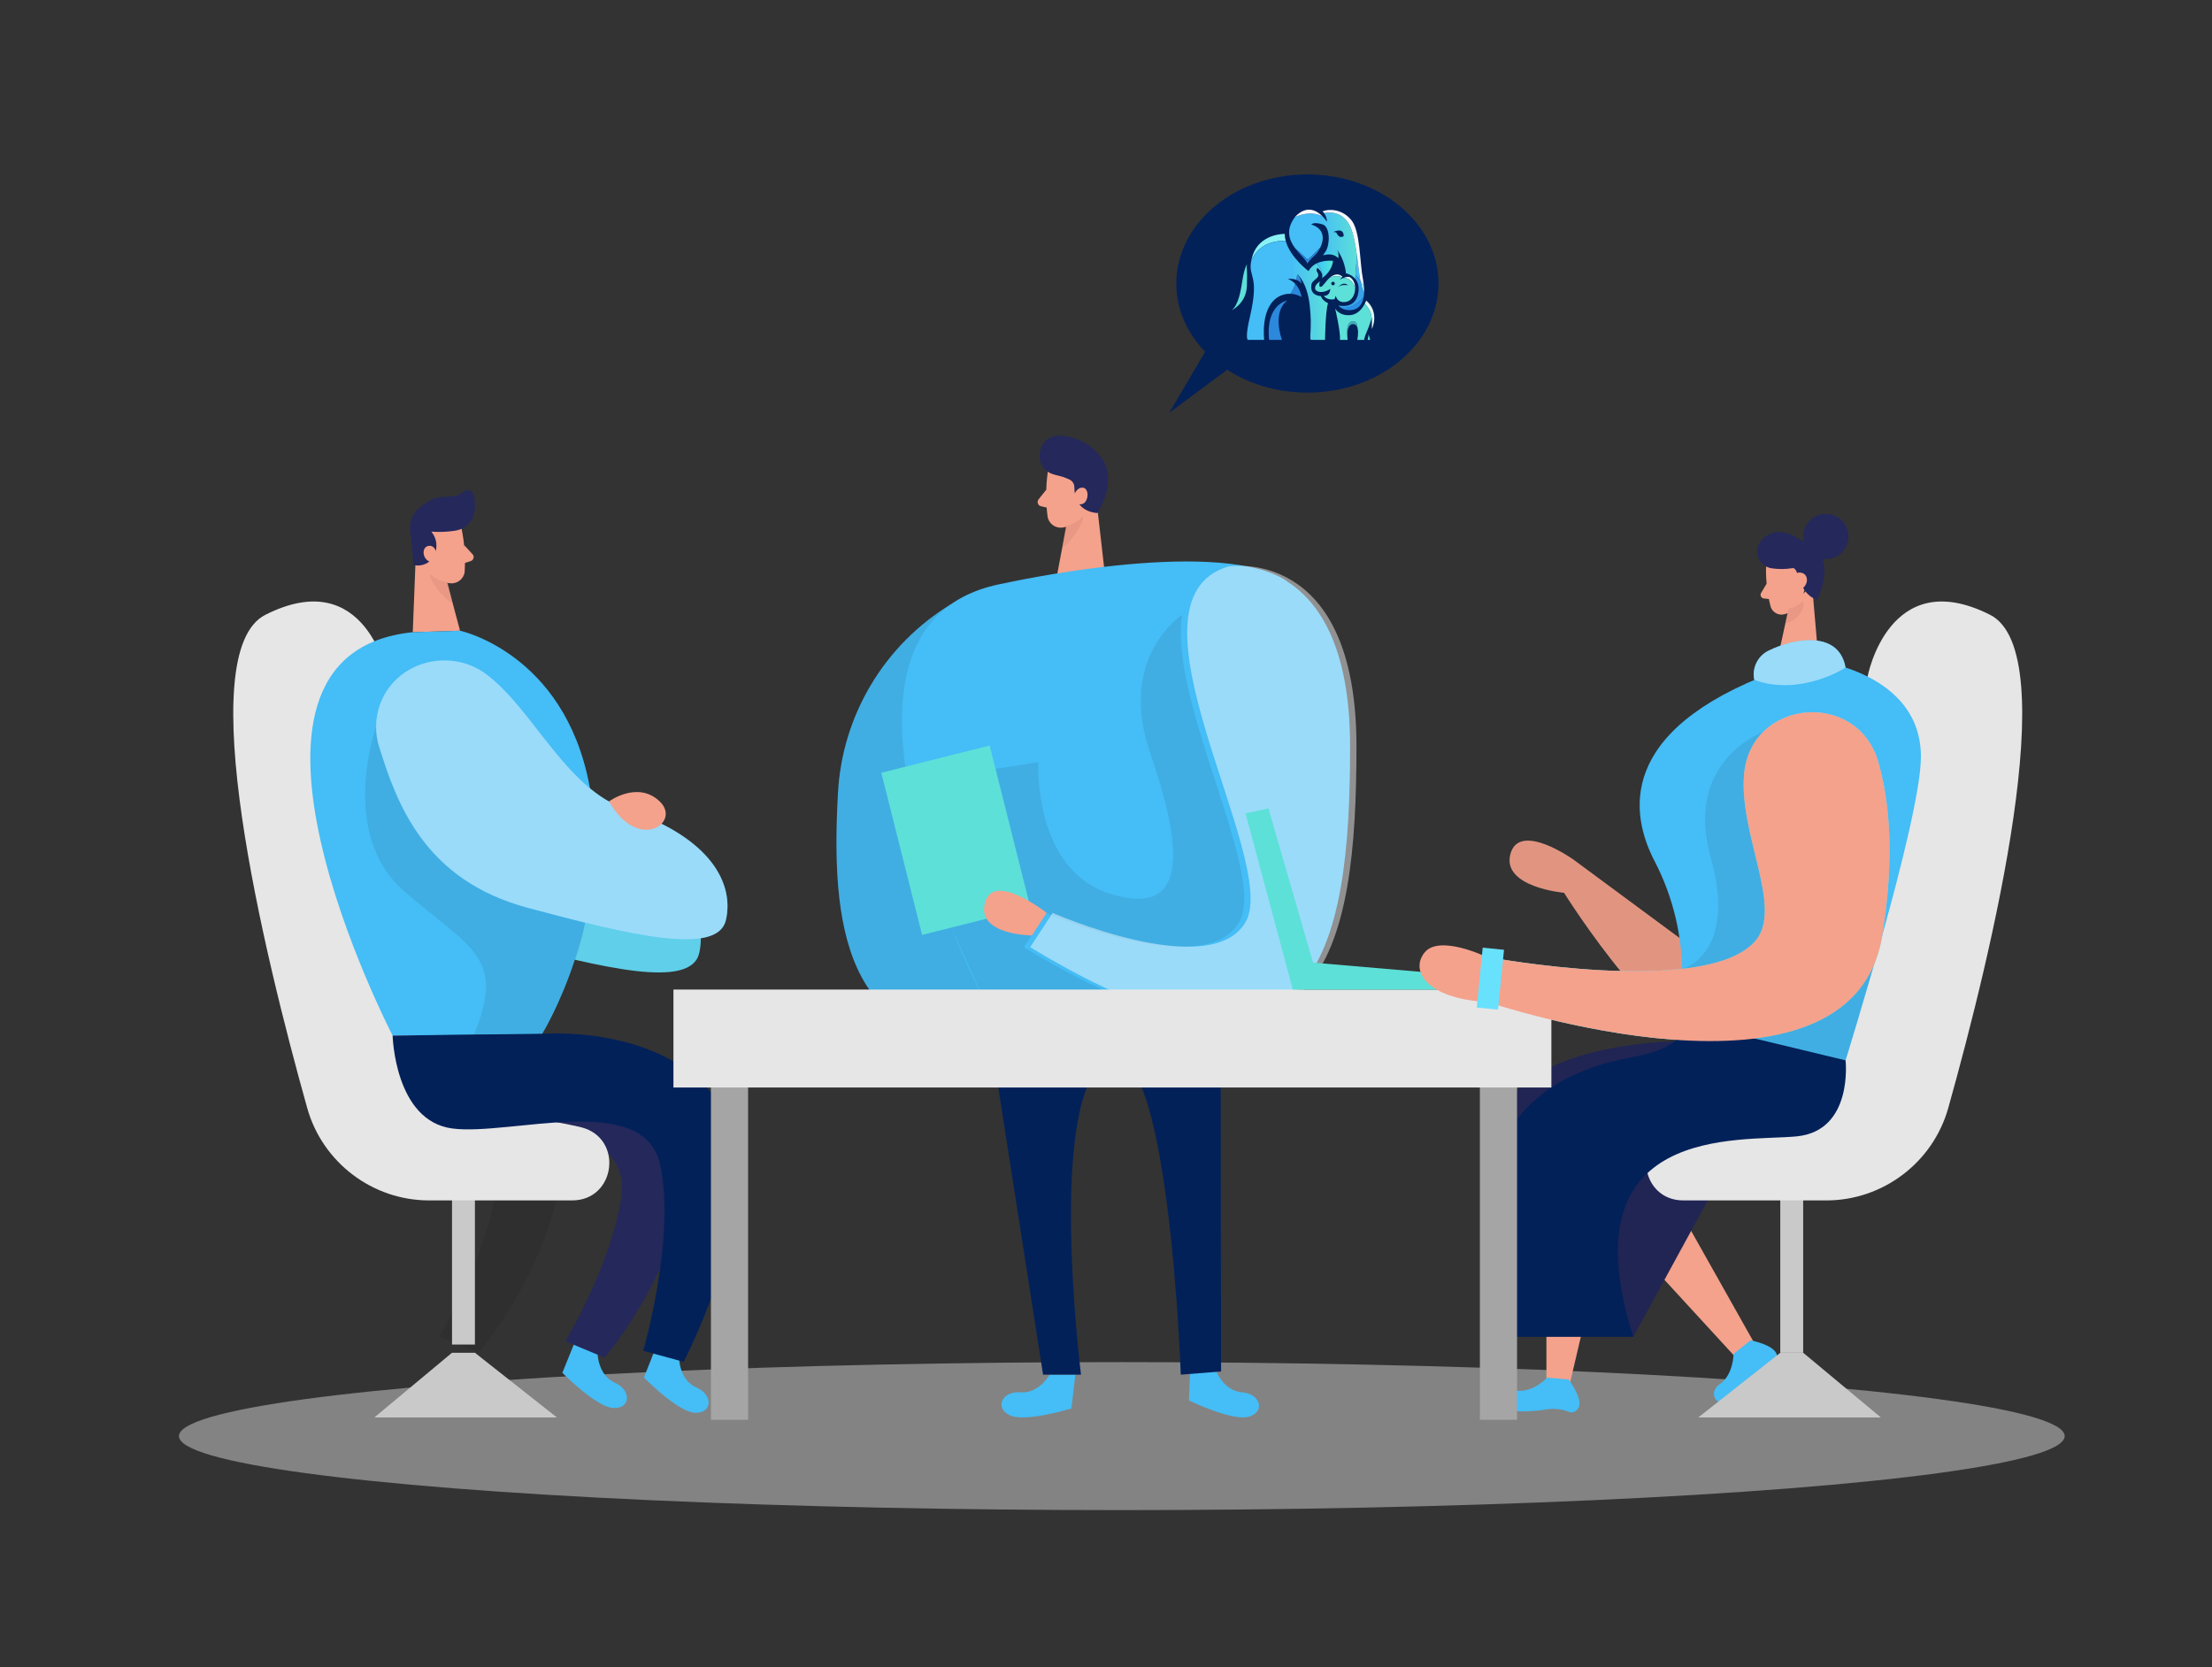 <?xml version="1.0" encoding="UTF-8" standalone="no"?>
<!DOCTYPE svg PUBLIC "-//W3C//DTD SVG 1.1//EN" "http://www.w3.org/Graphics/SVG/1.1/DTD/svg11.dtd">
<svg width="100%" height="100%" viewBox="0 0 406 306" version="1.1" xmlns="http://www.w3.org/2000/svg" xmlns:xlink="http://www.w3.org/1999/xlink" xml:space="preserve" xmlns:serif="http://www.serif.com/" style="fill-rule:evenodd;clip-rule:evenodd;stroke-linejoin:round;stroke-miterlimit:2;">
    <rect x="0" y="0" width="406" height="306" fill="#333333" stroke="none"/>
    <ellipse cx="205.903" cy="263.584" rx="173.058" ry="13.581" style="fill:rgb(230,230,230);fill-opacity:0.45;"/>
    <path d="M109.681,248.41C109.681,248.41 109.742,252.409 112.858,253.79C115.974,255.17 115.74,258.601 112.574,258.428C109.407,258.256 103.215,251.963 103.215,251.963L105.56,246.177L109.681,248.41Z" style="fill:rgb(69,189,246);fill-rule:nonzero;"/>
    <path d="M97.44,206.409C97.44,206.409 116.065,207.231 114.035,219.868C112.005,232.505 103.784,246.177 103.784,246.177L110.95,249.171C110.95,249.171 125.16,232.85 126.55,212.712C127.941,192.575 99.389,197.071 97.44,206.409Z" style="fill:rgb(36,40,91);fill-rule:nonzero;"/>
    <g transform="matrix(1,0,0,1,-23.123,-0.883)">
        <path d="M97.44,206.409C97.44,206.409 116.065,207.231 114.035,219.868C112.005,232.505 103.784,246.177 103.784,246.177L110.95,249.171C110.95,249.171 125.16,232.85 126.55,212.712C127.941,192.575 99.389,197.071 97.44,206.409Z" style="fill-opacity:0.08;fill-rule:nonzero;"/>
    </g>
    <path d="M84.56,129.98C77.8,124.753 67.629,127.432 64.798,135.501C63.928,138.012 63.903,140.74 64.727,143.266C67.944,153.589 73.019,167.626 91.959,172.701C110.899,177.776 126.814,181.572 128.337,174.924C129.859,168.276 125.627,159.821 110.067,154.624C98.993,150.869 93.157,136.618 84.56,129.98Z" style="fill:rgb(104,225,253);fill-rule:nonzero;"/>
    <path d="M84.56,129.98C77.8,124.753 67.629,127.432 64.798,135.501C63.928,138.012 63.903,140.74 64.727,143.266C67.944,153.589 73.019,167.626 91.959,172.701C110.899,177.776 126.814,181.572 128.337,174.924C129.859,168.276 125.627,159.821 110.067,154.624C98.993,150.869 93.157,136.618 84.56,129.98Z" style="fill-opacity:0.08;fill-rule:nonzero;"/>
    <path d="M124.652,249.283C124.652,249.283 124.652,253.282 127.829,254.662C131.006,256.043 130.712,259.474 127.535,259.301C124.358,259.128 118.187,252.835 118.187,252.835L120.48,247.04L124.652,249.283Z" style="fill:rgb(69,189,246);fill-rule:nonzero;"/>
    <path d="M320.486,181.187L288.798,157.771C288.798,157.771 278.841,150.666 277.227,156.756C275.613,162.846 287.072,163.861 287.072,163.861C287.072,163.861 306.459,194.869 316.183,191.174C325.906,187.48 320.486,181.187 320.486,181.187Z" style="fill:rgb(244,162,140);fill-rule:nonzero;"/>
    <path d="M320.486,181.187L288.798,157.771C288.798,157.771 278.841,150.666 277.227,156.756C275.613,162.846 287.072,163.861 287.072,163.861C287.072,163.861 306.459,194.869 316.183,191.174C325.906,187.48 320.486,181.187 320.486,181.187Z" style="fill-opacity:0.08;fill-rule:nonzero;"/>
    <path d="M290.463,218.528L318.7,249.273L322.597,247.588L301.293,209.739L290.463,218.528Z" style="fill:rgb(244,162,140);fill-rule:nonzero;"/>
    <path d="M318.182,248.491C318.182,248.491 318.182,252.318 315.645,254.053C313.107,255.789 315.421,259.453 319.015,256.083C320.123,255.056 321.142,253.935 322.059,252.734C322.946,251.655 324.101,250.828 325.409,250.339C325.906,250.111 326.211,249.595 326.17,249.049C326.282,246.918 321.298,246.004 321.298,246.004L318.182,248.491Z" style="fill:rgb(69,189,246);fill-rule:nonzero;"/>
    <path d="M308.753,191.103C308.753,191.103 269.32,190.809 275.035,214.154C278.179,227.739 287.278,239.211 299.79,245.365L314,219.31L306.185,196.645L308.753,191.103Z" style="fill:rgb(36,40,91);fill-rule:nonzero;"/>
    <path d="M308.753,191.103C308.753,191.103 269.32,190.809 275.035,214.154C278.179,227.739 287.278,239.211 299.79,245.365L314,219.31L306.185,196.645L308.753,191.103Z" style="fill-opacity:0.08;fill-rule:nonzero;"/>
    <rect x="326.759" y="212.043" width="4.202" height="36.246" style="fill:rgb(201,201,201);"/>
    <path d="M342.786,124.184C342.786,124.184 346.653,103.458 365.258,112.836C378.971,119.749 365.573,174.873 357.585,203.385C354.772,213.379 345.586,220.332 335.204,220.325L308.966,220.325C300.937,220.325 299.506,208.886 307.281,206.907L307.738,206.795C312.265,205.78 317.573,204.927 322.405,204.288C330.802,203.206 337.346,196.318 337.995,187.875L342.786,124.184Z" style="fill:rgb(230,230,230);fill-rule:nonzero;"/>
    <path d="M324.14,104.503C324.121,106.825 324.411,109.14 325.003,111.385C325.292,112.234 326.095,112.808 326.992,112.808C327.223,112.808 327.453,112.769 327.672,112.694C329.423,112.207 330.732,110.734 331.012,108.939L331.976,105.214C332.212,103.646 331.428,102.09 330.027,101.347C327.551,99.844 324.039,101.966 324.14,104.503Z" style="fill:rgb(244,162,140);fill-rule:nonzero;"/>
    <path d="M332.595,107.416L333.773,121.038L326.221,121.159L328.342,111.446L332.595,107.416Z" style="fill:rgb(244,162,140);fill-rule:nonzero;"/>
    <path d="M324.252,107.132L323.237,108.827C323.173,108.932 323.139,109.053 323.139,109.176C323.139,109.516 323.397,109.805 323.734,109.842L325.348,110.015L324.252,107.132Z" style="fill:rgb(244,162,140);fill-rule:nonzero;"/>
    <path d="M328.281,111.72C329.188,111.546 330.03,111.129 330.717,110.512C331.404,109.895 331.255,113.456 327.672,114.501L328.281,111.72Z" style="fill:rgb(206,129,114);fill-opacity:0.31;fill-rule:nonzero;"/>
    <path d="M283.835,212.043L283.835,253.779L287.854,255.17L297.76,212.885L283.835,212.043Z" style="fill:rgb(244,162,140);fill-rule:nonzero;"/>
    <path d="M283.987,252.856C283.987,252.856 281.358,255.647 278.354,255.241C275.349,254.835 274.527,259.068 279.429,259.047C280.953,259.046 282.474,258.917 283.977,258.662C285.35,258.469 286.75,258.641 288.037,259.159C288.558,259.328 289.132,259.158 289.478,258.733C290.99,257.23 287.925,253.201 287.925,253.201L283.987,252.856Z" style="fill:rgb(69,189,246);fill-rule:nonzero;"/>
    <path d="M332.311,107.457C332.311,107.457 332.209,105.853 333.427,105.884C334.646,105.914 334.788,108.228 333.164,108.573L332.311,107.457Z" style="fill:rgb(244,162,140);fill-rule:nonzero;"/>
    <path d="M324.993,104.28C326.321,104.496 327.674,104.496 329.002,104.28C330.33,104.064 329.855,108.908 333.529,110.076C333.529,110.076 337.01,103.153 332.737,100.474C329.164,98.231 326.495,96.241 323.552,98.911C322.9,99.503 322.528,100.344 322.528,101.224C322.528,102.691 323.559,103.97 324.993,104.28Z" style="fill:rgb(36,40,91);fill-rule:nonzero;"/>
    <circle cx="335.123" cy="98.464" r="4.151" style="fill:rgb(36,40,91);"/>
    <path d="M328.931,106.675C328.931,106.675 329.114,104.818 330.596,105.112C332.078,105.407 332.057,107.569 330.19,108.421L328.931,106.675Z" style="fill:rgb(244,162,140);fill-rule:nonzero;"/>
    <path d="M325.693,123.321L333.072,121.2C333.072,121.2 352.773,123.321 352.57,139.125C352.418,150.838 338.746,194.615 338.746,194.615L308.753,194.615L308.753,179.197C308.819,171.9 307.109,164.695 303.769,158.207C299.131,149.417 296.705,134.121 325.693,123.321Z" style="fill:rgb(69,189,246);fill-rule:nonzero;"/>
    <path d="M320.111,142.109C321.319,128.224 340.969,126.498 344.765,139.907C346.795,147.012 347.81,157.263 345.476,171.686C339.883,206.46 272.893,183.866 272.893,183.866L272.893,175.624C272.893,175.624 312.478,183.074 321.988,172.924C327.581,166.977 319.136,153.345 320.111,142.109Z" style="fill:rgb(104,225,253);fill-rule:nonzero;"/>
    <path d="M308.753,187.409L338.746,194.615C338.746,194.615 340.198,207.556 329.763,208.571C319.329,209.586 287.357,206.034 299.79,245.365L275.065,245.365C275.065,245.365 260.033,203.1 296.776,194.615C301.232,193.6 308.702,192.747 308.773,188.17L308.753,187.409Z" style="fill:rgb(3,33,89);fill-rule:nonzero;"/>
    <path d="M174.58,110.888C162.331,118.293 154.535,131.326 153.803,145.621C152.524,168.661 154.615,193.377 183.817,190.606C213.018,187.835 174.58,110.888 174.58,110.888Z" style="fill:rgb(69,189,246);fill-rule:nonzero;"/>
    <path d="M174.58,110.888C162.331,118.293 154.535,131.326 153.803,145.621C152.524,168.661 154.615,193.377 183.817,190.606C213.018,187.835 174.58,110.888 174.58,110.888Z" style="fill-opacity:0.08;fill-rule:nonzero;"/>
    <path d="M192.292,86.792C191.929,89.486 191.929,92.217 192.292,94.912C192.529,96.039 193.533,96.853 194.685,96.853C194.856,96.853 195.027,96.835 195.195,96.799C197.288,96.486 199.012,94.969 199.59,92.932L201.234,88.74C201.741,86.963 201.067,85.048 199.559,83.98C196.91,81.869 192.535,83.838 192.292,86.792Z" style="fill:rgb(244,162,140);fill-rule:nonzero;"/>
    <path d="M200.98,89.471L202.787,105.315L193.987,105.691L196.2,94.008L200.98,89.471Z" style="fill:rgb(244,162,140);fill-rule:nonzero;"/>
    <path d="M192.048,89.857L190.617,91.664C190.507,91.802 190.447,91.974 190.447,92.15C190.447,92.513 190.7,92.831 191.053,92.912L192.891,93.338L192.048,89.857Z" style="fill:rgb(244,162,140);fill-rule:nonzero;"/>
    <path d="M195.611,96.546C196.716,96.321 197.73,95.773 198.524,94.972C199.318,94.172 198.27,97.886 194.951,100.616L195.611,96.546Z" style="fill:rgb(206,129,114);fill-opacity:0.31;fill-rule:nonzero;"/>
    <path d="M184.212,107.081C184.212,107.081 221.96,98.626 235.48,106.209C249,113.791 222.468,185.226 222.468,185.226L180.782,183.907C180.782,183.907 144.313,114.339 184.212,107.081Z" style="fill:rgb(69,189,246);fill-rule:nonzero;"/>
    <path d="M192.647,252.308C192.647,252.308 190.698,255.809 187.298,255.545C183.898,255.282 182.487,258.418 185.359,259.768C188.232,261.118 196.656,258.499 196.656,258.499L197.377,252.308L192.647,252.308Z" style="fill:rgb(69,189,246);fill-rule:nonzero;"/>
    <path d="M223.178,251.536C223.178,251.536 224.559,255.292 227.969,255.545C231.379,255.799 232.283,259.128 229.238,260.022C226.193,260.915 218.225,257.038 218.225,257.038L218.458,250.816L223.178,251.536Z" style="fill:rgb(69,189,246);fill-rule:nonzero;"/>
    <path d="M216.987,112.836C216.987,112.836 205.03,120.52 211.12,138.201C217.21,155.883 218.174,168.509 203.853,164.084C189.531,159.658 190.576,139.896 190.576,139.896L175.971,142.16L174.58,170.194L180.782,183.907L216.987,181.633L231.745,177.868L237.246,159.374L227.228,128.041L216.987,112.836Z" style="fill-opacity:0.08;fill-rule:nonzero;"/>
    <path d="M180.782,183.907L191.449,252.308L198.412,252.308C198.412,252.308 191.957,200.867 203.233,194.656C214.51,188.444 216.723,252.308 216.723,252.308L224.122,251.719L224.031,181.197L180.782,183.907Z" style="fill:rgb(3,33,89);fill-rule:nonzero;"/>
    <path d="M224.315,103.965C224.315,103.965 247.802,100.007 247.802,136.963C247.802,173.919 242.159,206.805 187.917,173.848L192.038,167.555C192.038,167.555 221.27,180.405 227.512,169.118C233.754,157.831 203.122,110.228 224.315,103.965Z" style="fill:rgb(69,189,246);fill-rule:nonzero;"/>
    <g transform="matrix(1,0,0,1,1.169,0)">
        <path d="M224.315,103.965C224.315,103.965 247.802,100.007 247.802,136.963C247.802,173.919 242.159,206.805 187.917,173.848L192.038,167.555C192.038,167.555 221.27,180.405 227.512,169.118C233.754,157.831 203.122,110.228 224.315,103.965Z" style="fill:white;fill-opacity:0.46;fill-rule:nonzero;"/>
    </g>
    <g transform="matrix(0.97,-0.244,0.244,0.97,-32.145,47.38)">
        <rect x="164.968" y="138.871" width="20.503" height="30.683" style="fill:rgb(93,224,216);"/>
    </g>
    <path d="M192.109,167.555C192.109,167.555 182.324,159.801 180.782,165.728C179.239,171.656 189.399,171.686 189.399,171.686L192.109,167.555Z" style="fill:rgb(244,162,140);fill-rule:nonzero;"/>
    <ellipse cx="239.966" cy="52.038" rx="24.066" ry="20.026" style="fill:rgb(3,33,89);"/>
    <path d="M223.178,61.183L214.612,75.759L228.72,65.294L223.178,61.183Z" style="fill:rgb(3,33,89);fill-rule:nonzero;"/>
    <path d="M193.236,87.025C193.595,87.145 193.961,87.243 194.332,87.319C194.859,87.433 195.373,87.603 195.865,87.827L196.26,87.999C196.832,88.248 197.201,88.817 197.194,89.441C197.194,90.994 197.681,93.846 201.437,94.171C201.437,94.171 205.253,88.446 202.198,84.021C200.38,81.576 197.549,80.082 194.504,79.961C190.414,79.819 189.348,85.716 193.236,87.025Z" style="fill:rgb(36,40,91);fill-rule:nonzero;"/>
    <g transform="matrix(-1,7.65714e-16,-7.65714e-16,-1,170.124,458.821)">
        <rect x="82.956" y="212.043" width="4.202" height="36.246" style="fill:rgb(201,201,201);"/>
    </g>
    <path d="M71.141,124.184C71.141,124.184 67.274,103.458 48.72,112.836C35.007,119.749 48.405,174.873 56.393,203.385C59.206,213.379 68.392,220.332 78.774,220.325L105.012,220.325C113.041,220.325 114.472,208.886 106.697,206.907L106.24,206.795C101.713,205.78 96.405,204.927 91.573,204.288C83.187,203.193 76.66,196.308 76.013,187.875L71.141,124.184Z" style="fill:rgb(230,230,230);fill-rule:nonzero;"/>
    <path d="M87.168,248.288L102.211,260.154L68.715,260.154L82.956,248.288L87.168,248.288Z" style="fill:rgb(201,201,201);fill-rule:nonzero;"/>
    <path d="M84.722,97.053C85.26,99.669 85.448,102.345 85.28,105.011C85.088,106.312 83.862,107.227 82.56,107.041C80.477,106.879 78.671,105.511 77.952,103.549L76.034,99.56C75.418,97.84 75.961,95.906 77.384,94.759C79.84,92.557 84.245,94.13 84.722,97.053Z" style="fill:rgb(244,162,140);fill-rule:nonzero;"/>
    <path d="M76.379,100.322L75.76,116.034L84.438,115.76L81.413,104.442L76.379,100.322Z" style="fill:rgb(244,162,140);fill-rule:nonzero;"/>
    <path d="M83.565,97.398C82.112,97.626 80.637,97.687 79.17,97.581C80.194,98.797 80.399,100.513 79.688,101.935C79.02,103.339 77.437,104.079 75.932,103.691L75.293,97.601C75.038,95.825 75.785,94.046 77.231,92.983C77.849,92.515 78.497,92.088 79.17,91.704C80.845,90.781 83.575,91.704 85.006,90.273C85.222,90.072 85.506,89.96 85.801,89.96C86.322,89.96 86.783,90.309 86.925,90.811C87.422,92.648 87.432,95.612 85.037,96.901C84.577,97.148 84.08,97.316 83.565,97.398Z" style="fill:rgb(36,40,91);fill-rule:nonzero;"/>
    <path d="M80.185,101.732C80.185,101.732 79.931,99.905 78.571,100.21C77.211,100.514 77.556,103.164 79.464,103.184L80.185,101.732Z" style="fill:rgb(244,162,140);fill-rule:nonzero;"/>
    <path d="M85.189,100.047L86.732,101.722C86.863,101.865 86.936,102.051 86.936,102.245C86.936,102.581 86.717,102.88 86.397,102.981L84.621,103.539L85.189,100.047Z" style="fill:rgb(244,162,140);fill-rule:nonzero;"/>
    <path d="M82.215,106.889C81.09,106.759 80.03,106.295 79.17,105.559C78.31,104.822 79.637,108.401 83.108,110.847L82.215,106.889Z" style="fill:rgb(206,129,114);fill-opacity:0.31;fill-rule:nonzero;"/>
    <path d="M75.76,116.034L84.438,115.76C84.438,115.76 103.489,119.82 108.158,144.007C112.827,168.195 99.47,189.824 99.47,189.824L72.065,190.068C72.065,190.068 35.728,120.124 75.76,116.034Z" style="fill:rgb(69,189,246);fill-rule:nonzero;"/>
    <path d="M72.065,190.068C72.065,190.068 72.43,205.78 83.068,207.13C93.705,208.48 118.065,200.299 121.11,213.565C124.155,226.831 118.065,247.923 118.065,247.923L125.484,249.953C125.484,249.953 142.151,218.062 132.336,202.938C122.521,187.815 99.5,189.743 99.5,189.743L72.065,190.068Z" style="fill:rgb(3,33,89);fill-rule:nonzero;"/>
    <path d="M69.02,133.471C69.02,133.471 62.057,152.929 74.095,163.495C86.133,174.061 93.045,175.33 86.935,190.068L99.47,189.824C99.47,189.824 106.057,177.847 107.387,169.362C108.717,160.876 69.02,133.471 69.02,133.471Z" style="fill-opacity:0.08;fill-rule:nonzero;"/>
    <path d="M89.462,123.9C82.702,118.673 72.532,121.352 69.7,129.422C68.83,131.932 68.805,134.66 69.629,137.186C72.847,147.509 77.922,161.546 96.872,166.621C115.822,171.696 131.717,175.492 133.239,168.854C134.762,162.216 130.529,153.751 114.969,148.554C103.906,144.789 98.059,130.538 89.462,123.9Z" style="fill:rgb(69,189,246);fill-rule:nonzero;"/>
    <path d="M89.462,123.9C82.702,118.673 72.532,121.352 69.7,129.422C68.83,131.932 68.805,134.66 69.629,137.186C72.847,147.509 77.922,161.546 96.872,166.621C115.822,171.696 131.717,175.492 133.239,168.854C134.762,162.216 130.529,153.751 114.969,148.554C103.906,144.789 98.059,130.538 89.462,123.9Z" style="fill:white;fill-opacity:0.46;fill-rule:nonzero;"/>
    <path d="M111.782,147.093C111.782,147.093 117.029,143.215 121.089,147.093C125.149,150.97 117.111,156.542 111.782,147.093Z" style="fill:rgb(244,162,140);fill-rule:nonzero;"/>
    <path d="M323.612,134.344C323.612,134.344 308.986,139.632 314,157.395C319.014,175.157 308.743,177.868 308.743,177.868L321.988,190.819L338.746,194.615L343.994,176.944L323.612,134.344Z" style="fill-opacity:0.08;fill-rule:nonzero;"/>
    <rect x="130.488" y="192.321" width="6.821" height="68.269" style="fill:rgb(165,165,165);"/>
    <rect x="271.624" y="192.321" width="6.821" height="68.269" style="fill:rgb(165,165,165);"/>
    <rect x="123.607" y="181.623" width="161.141" height="17.976" style="fill:rgb(230,230,230);"/>
    <path d="M197.275,92.1C197.01,91.76 196.944,91.303 197.103,90.902C197.377,90.243 197.915,89.38 198.798,89.512C199.681,89.644 199.874,91.095 199.255,92.059C199.026,92.378 198.657,92.567 198.265,92.567C197.873,92.567 197.504,92.378 197.275,92.059L197.275,92.1Z" style="fill:rgb(244,162,140);fill-rule:nonzero;"/>
    <path d="M320.111,142.109C321.319,128.224 340.969,126.498 344.765,139.907C346.795,147.012 347.81,157.263 345.476,171.686C339.883,206.46 272.893,183.866 272.893,183.866L272.893,175.624C272.893,175.624 312.478,183.074 321.988,172.924C327.581,166.977 319.136,153.345 320.111,142.109Z" style="fill:rgb(244,162,140);fill-rule:nonzero;"/>
    <path d="M237.287,181.623L228.608,149.275L232.821,148.372L241.002,176.68L264.682,178.71L264.682,181.623L237.287,181.623Z" style="fill:rgb(93,224,216);fill-rule:nonzero;"/>
    <path d="M272.893,175.665C272.893,175.665 264.205,171.443 261.474,174.823C258.744,178.202 261.9,183.277 272.893,183.907L272.893,175.665Z" style="fill:rgb(244,162,140);fill-rule:nonzero;"/>
    <g transform="matrix(0.995,0.099,-0.099,0.995,19.123,-26.278)">
        <rect x="271.624" y="174.193" width="3.928" height="11.043" style="fill:rgb(104,225,253);"/>
    </g>
    <path d="M326.759,248.288L311.717,260.154L345.212,260.154L330.971,248.288L326.759,248.288Z" style="fill:rgb(201,201,201);fill-rule:nonzero;"/>
    <path d="M321.988,124.793C321.501,122.544 322.686,120.243 324.8,119.332C328.545,117.475 337.427,115.272 338.746,122.52C338.746,122.55 330.494,127.889 321.988,124.793Z" style="fill:rgb(69,189,246);fill-rule:nonzero;"/>
    <path d="M321.988,124.793C321.501,122.544 322.686,120.243 324.8,119.332C328.545,117.475 337.427,115.272 338.746,122.52C338.746,122.55 330.494,127.889 321.988,124.793Z" style="fill:white;fill-opacity:0.46;fill-rule:nonzero;"/>
    <g id="Layer-2" serif:id="Layer 2" transform="matrix(0.078,0,0,0.078,221.593,4.618)">
        <g transform="matrix(0,-1,-1,0,236.553,385.456)">
            <path d="M-218.337,-218.337C-338.921,-218.337 -436.674,-120.584 -436.674,0C-436.674,120.584 -338.921,218.337 -218.337,218.337C-97.753,218.337 0,120.584 0,0C0,-120.584 -97.753,-218.337 -218.337,-218.337" style="fill:rgb(3,33,89);fill-rule:nonzero;"/>
        </g>
        <g transform="matrix(1,0,0,1,379.739,740.568)">
            <path d="M0,-12.825L3.495,0L-2.334,0L0,-12.825Z" style="fill:rgb(85,231,216);fill-rule:nonzero;"/>
        </g>
        <g transform="matrix(1,0,0,1,373.909,714.924)">
            <path d="M0,-67.02C32.635,-38.464 13.403,0 13.403,0L13.403,-26.811C13.403,-26.811 13.249,-26.305 12.963,-25.397C11.994,-41.056 2.268,-53.617 -3.242,-59.54C-1.024,-63.899 0,-67.02 0,-67.02" style="fill:rgb(225,252,244);fill-rule:nonzero;"/>
        </g>
        <g transform="matrix(0.683,-0.73,-0.73,-0.683,353.986,604.999)">
            <path d="M-15.012,-5.724C-2.623,14.54 -10.677,26.642 -16.331,31.926C-15.894,31.724 -15.453,31.52 -15.012,31.298C-9.72,28.697 -4.118,24.909 -3.624,20.411C-2.371,10.751 -7.388,1.161 -15.012,-5.724" style="fill:rgb(225,252,244);fill-rule:nonzero;"/>
        </g>
        <g transform="matrix(-0.69,0.724,0.724,0.69,290.088,595.493)">
            <path d="M-21.593,17.92L-20.46,17.92C-15.656,7.084 -7.475,1.09 -0.3,-2.215C-3.166,-1.898 -5.982,-1.313 -8.625,-0.312C-23.739,5.407 -21.593,17.92 -21.593,17.92" style="fill:rgb(225,252,244);fill-rule:nonzero;"/>
        </g>
        <g transform="matrix(1,0,0,1,300.026,636.984)">
            <path d="M0,-28.98C0,-31.308 -1.888,-33.191 -4.211,-33.191C-6.539,-33.191 -8.427,-31.308 -8.427,-28.98C-8.427,-26.652 -6.539,-24.769 -4.211,-24.769C-1.888,-24.769 0,-26.652 0,-28.98M47.882,-17.113C47.634,-3.165 40.462,10.887 27.841,13.832C5.934,18.951 2.196,-0.154 2.196,-0.154L-0.716,8.003C-19.947,10.92 -25.776,-0.154 -25.776,-0.154C-10.651,0.644 -10.623,-16.474 -10.623,-16.474C-25.193,-5.983 -43.841,-7.15 -46.175,-16.474C-48.471,-25.666 -35.481,-33.719 -35.106,-33.95C-35.172,-33.736 -39.124,-21.714 -33.35,-21.136C-28.545,-20.658 -21.747,-34.462 -11.333,-43.236C-3.991,-46.148 5.994,-47.931 17.151,-43.93L14.344,-40.99C14.339,-40.985 14.333,-40.985 14.333,-40.985L11.526,-38.04C11.526,-38.04 14.999,-40.055 19.491,-41.876C27.213,-42.394 41.552,-40.005 47.882,-17.113M31.33,-24.775C19.375,-35.139 8.818,-21.252 8.339,-20.608C15.528,-28.072 30.879,-24.868 31.33,-24.775" style="fill:rgb(93,224,216);fill-rule:nonzero;"/>
        </g>
        <g transform="matrix(-0.985,0.172,0.172,0.985,343.069,732.581)">
            <path d="M-4.932,-35.401C-13.328,-34.91 -14.866,-26.58 -13.758,-16.918C-13.334,-22.757 -11.011,-27.542 -4.932,-28.601C7.941,-30.843 12.123,-11.905 13.452,-1.264C12.536,-15.118 8.872,-36.213 -4.932,-35.401" style="fill:rgb(61,174,184);fill-rule:nonzero;"/>
        </g>
        <g transform="matrix(1,0,0,1,386.872,706.425)">
            <path d="M0,-16.898C-1.464,-12.203 -6.429,3.286 -11.796,15.495C-18.208,30.064 -17.718,34.143 -17.718,34.143L-33.945,34.143C-33.945,34.143 -30.406,18.087 -33.152,7.128C-33.719,-2.581 -36.664,-10.524 -45.019,-9.566C-58.758,-7.998 -58.747,13.414 -57.272,27.219C-57.272,27.23 -57.266,27.246 -57.272,27.263C-57.074,31.33 -56.672,34.143 -56.672,34.143L-74.742,34.143C-73.003,14.471 -85.933,-39.08 -86.12,-39.862C-85.856,-39.344 -76.68,-21.841 -50.265,-24.136C-31.82,-25.743 -21.098,-41.414 -16.205,-51.041C-10.695,-45.118 -0.969,-32.558 0,-16.898" style="fill:rgb(93,224,216);fill-rule:nonzero;"/>
        </g>
        <g transform="matrix(-0.412,-0.911,-0.911,0.412,113.684,491.542)">
            <path d="M-43.872,-57.942C-21.428,-11.544 -38.324,19.332 -53.452,35.577C-50.52,33.47 -47.35,30.929 -43.872,27.856C-2.286,-8.887 -27.867,-62.56 -27.867,-62.56C-32.996,-60.316 -38.374,-58.824 -43.872,-57.942" style="fill:rgb(137,242,244);fill-rule:nonzero;"/>
        </g>
        <g transform="matrix(1,0,0,1,211.891,608.003)">
            <path d="M0,-21.879C8.741,-13.138 9.908,0 9.908,0C6.269,-4.447 1.783,-7.172 -2.67,-8.817C-0.782,-16.397 0,-21.879 0,-21.879" style="fill:rgb(43,136,220);fill-rule:nonzero;"/>
        </g>
        <g transform="matrix(1,0,0,1,206.64,639.741)">
            <path d="M0,-31.374C12.874,-17.944 15.159,0 15.159,0C15.159,0 4.436,-7.15 -11.152,-7.662C-6.198,-14.448 -2.565,-23.272 0,-31.374" style="fill:rgb(43,136,220);fill-rule:nonzero;"/>
        </g>
        <g transform="matrix(5.998,38.239,38.239,-5.998,273.463,555.342)">
            <path d="M0.072,-0.439C0.235,-0.319 0.589,-0.114 0.993,-0.227C0.93,-0.093 0.654,0.416 0.072,0.573C0.072,0.573 0.049,0.496 0.029,0.372C-0.001,0.176 -0.023,-0.137 0.072,-0.439Z" style="fill:url(#_Linear1);fill-rule:nonzero;"/>
        </g>
        <g transform="matrix(190.961,0,0,-190.961,93.196,624.067)">
            <path d="M0.053,0.362C0.012,0.159 0.156,0.201 0.042,-0.305C-0.028,-0.592 0.011,-0.61 0.011,-0.61L0.213,-0.61C0.213,-0.61 0.158,-0.186 0.411,-0.067C0.456,-0.047 0.498,-0.041 0.536,-0.042C0.562,-0.006 0.581,0.04 0.594,0.082C0.571,0.106 0.542,0.127 0.506,0.141C0.506,0.141 0.556,0.149 0.608,0.13C0.617,0.17 0.622,0.199 0.622,0.199C0.622,0.199 0.741,0.104 0.774,-0.183C0.808,-0.47 0.761,-0.61 0.794,-0.61L0.963,-0.61C0.963,-0.61 0.966,-0.256 1,-0.158C1,-0.158 0.93,-0.128 0.911,-0.07C0.911,-0.07 0.779,-0.07 0.794,0.058C0.794,0.141 0.921,0.141 0.866,0.226C0.847,0.248 0.869,0.278 0.869,0.278C0.869,0.278 0.951,0.217 0.924,0.15C0.924,0.15 0.926,0.151 0.93,0.154C0.94,0.238 0.887,0.303 0.858,0.332C0.82,0.313 0.784,0.283 0.759,0.238C0.759,0.238 0.534,0.404 0.478,0.61L0.46,0.61C0.204,0.61 0.097,0.467 0.053,0.362Z" style="fill:url(#_Linear2);fill-rule:nonzero;"/>
        </g>
        <g transform="matrix(1,0,0,1,368.46,618.297)">
            <path d="M0,-5.741C0.633,0.358 0.826,6.011 0.6,11.207C-3.22,5.581 -5.961,-4.436 -8.24,-16.948C-5.526,-13.408 -2.725,-9.627 0,-5.741" style="fill:rgb(154,234,244);fill-rule:nonzero;"/>
        </g>
        <g transform="matrix(-0.879,-0.477,-0.477,0.879,336.611,650.051)">
            <path d="M-13.635,1.433C-19.534,-8.932 -21.712,-18.078 -22.319,-25.001C-28.447,-7.543 -25.42,6.467 -13.635,15.353C-3.061,23.325 6.264,24.338 12.408,23.702C4.769,20.954 -5.99,14.86 -13.635,1.433" style="fill:rgb(43,143,231);fill-rule:nonzero;"/>
        </g>
        <g transform="matrix(1,0,0,1,352.03,601.349)">
            <path d="M0,-59.435C2.884,-38.2 5.113,-16.843 8.19,0C4.007,-5.444 0.033,-10.309 -3.143,-14.085L0,-59.435Z" style="fill:rgb(74,190,245);fill-rule:nonzero;"/>
        </g>
        <g transform="matrix(1,0,0,1,369.06,627.483)">
            <path d="M0,2.02C-0.138,5.273 -0.44,8.35 -0.908,11.234C-4.745,17.03 -11.02,24.032 -21.147,30.328C-34.27,38.486 -46.632,38.711 -54.657,37.484C-58.505,34.847 -60.31,32.244 -60.42,32.079C-59.776,32.244 -20.74,42.24 -13.799,2.934C-11.031,-12.753 -15.021,-23.333 -20.856,-30.378L-20.173,-40.22C-16.997,-36.444 -13.023,-31.578 -8.84,-26.134C-6.561,-13.623 -3.82,-3.605 0,2.02" style="fill:rgb(56,163,234);fill-rule:nonzero;"/>
        </g>
        <g transform="matrix(159.542,0,0,-159.542,192.488,516.133)">
            <path d="M0.516,0.463C0.53,0.444 0.547,0.413 0.554,0.376C0.556,0.363 0.557,0.35 0.556,0.336C0.556,0.336 0.534,0.373 0.494,0.414C0.349,0.489 0.194,0.452 0.087,0.405C-0.057,0.216 0.002,0.063 0.089,-0.055L0.275,-0.223C0.275,-0.223 0.38,-0.136 0.463,-0.039C0.516,0.075 0.527,0.232 0.326,0.296C0.326,0.296 0.366,0.339 0.496,0.296C0.604,0.259 0.606,0.012 0.542,-0.097C0.566,-0.112 0.618,-0.136 0.728,-0.155C0.728,-0.129 0.722,-0.097 0.703,-0.07C0.71,-0.079 0.823,-0.229 0.838,-0.424C0.838,-0.424 0.92,-0.44 0.976,-0.508L1,-0.162C0.979,-0.004 0.952,0.152 0.903,0.259C0.823,0.436 0.687,0.471 0.593,0.471C0.561,0.471 0.534,0.467 0.516,0.463ZM0.805,0.124C0.805,0.124 0.746,0.075 0.702,0.165C0.702,0.165 0.695,0.19 0.648,0.182C0.648,0.182 0.805,0.266 0.805,0.124Z" style="fill:url(#_Linear3);fill-rule:nonzero;"/>
        </g>
        <g transform="matrix(1,0,0,1,266.389,561.063)">
            <path d="M0,-38.695C-3.671,-30.67 -8.62,-23.96 -12.539,-20.399C-25.358,-8.741 -31.187,0 -31.187,0C-32.519,-8.003 -47.772,-20.036 -59.672,-36.152L-30.02,-9.324C-30.02,-9.324 -13.21,-23.195 0,-38.695" style="fill:rgb(43,136,220);fill-rule:nonzero;"/>
        </g>
        <g transform="matrix(1,0,0,1,271.36,423.275)">
            <path d="M0,26.844C-23.206,14.801 -47.849,20.696 -65.033,28.226C-64.741,27.835 -64.438,27.444 -64.13,27.053C-36.57,-1.382 -12.742,13.738 0,26.844" style="fill:rgb(245,249,254);fill-rule:nonzero;"/>
        </g>
        <g transform="matrix(1,0,0,1,352.03,502.322)">
            <path d="M0,39.592C-3.407,14.493 -7.728,-10.431 -15.423,-27.516C-32.503,-65.435 -65.721,-62.446 -77.23,-60.101C-79.124,-62.749 -80.693,-64.23 -80.693,-64.23C-66.706,-70.059 -35.816,-70.642 -13.673,-44.414C8.477,-18.186 6.143,53.496 14.3,96.044C15.252,101.009 15.957,105.742 16.43,110.234C13.706,106.348 10.904,102.566 8.19,99.027C5.113,82.184 2.884,60.827 0,39.592" style="fill:rgb(245,249,254);fill-rule:nonzero;"/>
        </g>
        <g transform="matrix(1,0,0,1,175.756,647.904)">
            <path d="M0,92.664L-30.307,92.664C-39.047,8.74 12.236,0 12.236,0C-24.477,29.139 0,92.664 0,92.664" style="fill:rgb(43,136,220);fill-rule:nonzero;"/>
        </g>
        <g transform="matrix(-0.949,-0.315,-0.315,0.949,42.904,662.482)">
            <path d="M-16.365,-110.433C-18.01,-100.54 -20.585,-102.623 -32.323,-62.31C-43.965,-22.307 -16.794,2.744 -16.365,3.13C-27.991,-13.645 -21.971,-48.445 -17.779,-74.06C-13.579,-99.686 -16.365,-110.433 -16.365,-110.433" style="fill:rgb(94,223,217);fill-rule:nonzero;"/>
        </g>
        <g transform="matrix(0.875,36.431,36.431,-0.875,290.043,521.768)">
            <path d="M0.536,-0.501C0.536,-0.501 0.321,0.11 0.742,0.485L0.536,0.499L0.262,-0.31L0.536,-0.501Z" style="fill:url(#_Linear4);fill-rule:nonzero;"/>
        </g>
    </g>
    <defs>
        <linearGradient id="_Linear1" x1="0" y1="0" x2="1" y2="0" gradientUnits="userSpaceOnUse" gradientTransform="matrix(0.155,0.988,-0.988,0.155,0.423,-0.494)"><stop offset="0" style="stop-color:rgb(61,196,252);stop-opacity:1"/><stop offset="1" style="stop-color:rgb(81,229,215);stop-opacity:1"/></linearGradient>
        <linearGradient id="_Linear2" x1="0" y1="0" x2="1" y2="0" gradientUnits="userSpaceOnUse" gradientTransform="matrix(1,0,0,1,0,-2.60786e-06)"><stop offset="0" style="stop-color:rgb(69,189,246);stop-opacity:1"/><stop offset="0.54" style="stop-color:rgb(69,189,246);stop-opacity:1"/><stop offset="1" style="stop-color:rgb(93,224,216);stop-opacity:1"/></linearGradient>
        <linearGradient id="_Linear3" x1="0" y1="0" x2="1" y2="0" gradientUnits="userSpaceOnUse" gradientTransform="matrix(1,0,0,1,0,-0.018)"><stop offset="0" style="stop-color:rgb(69,189,246);stop-opacity:1"/><stop offset="0.45" style="stop-color:rgb(69,189,246);stop-opacity:1"/><stop offset="1" style="stop-color:rgb(93,224,216);stop-opacity:1"/></linearGradient>
        <linearGradient id="_Linear4" x1="0" y1="0" x2="1" y2="0" gradientUnits="userSpaceOnUse" gradientTransform="matrix(0.024,1,-1,0.024,0.488,-0.5)"><stop offset="0" style="stop-color:rgb(61,196,252);stop-opacity:1"/><stop offset="1" style="stop-color:rgb(81,229,215);stop-opacity:1"/></linearGradient>
    </defs>
</svg>

